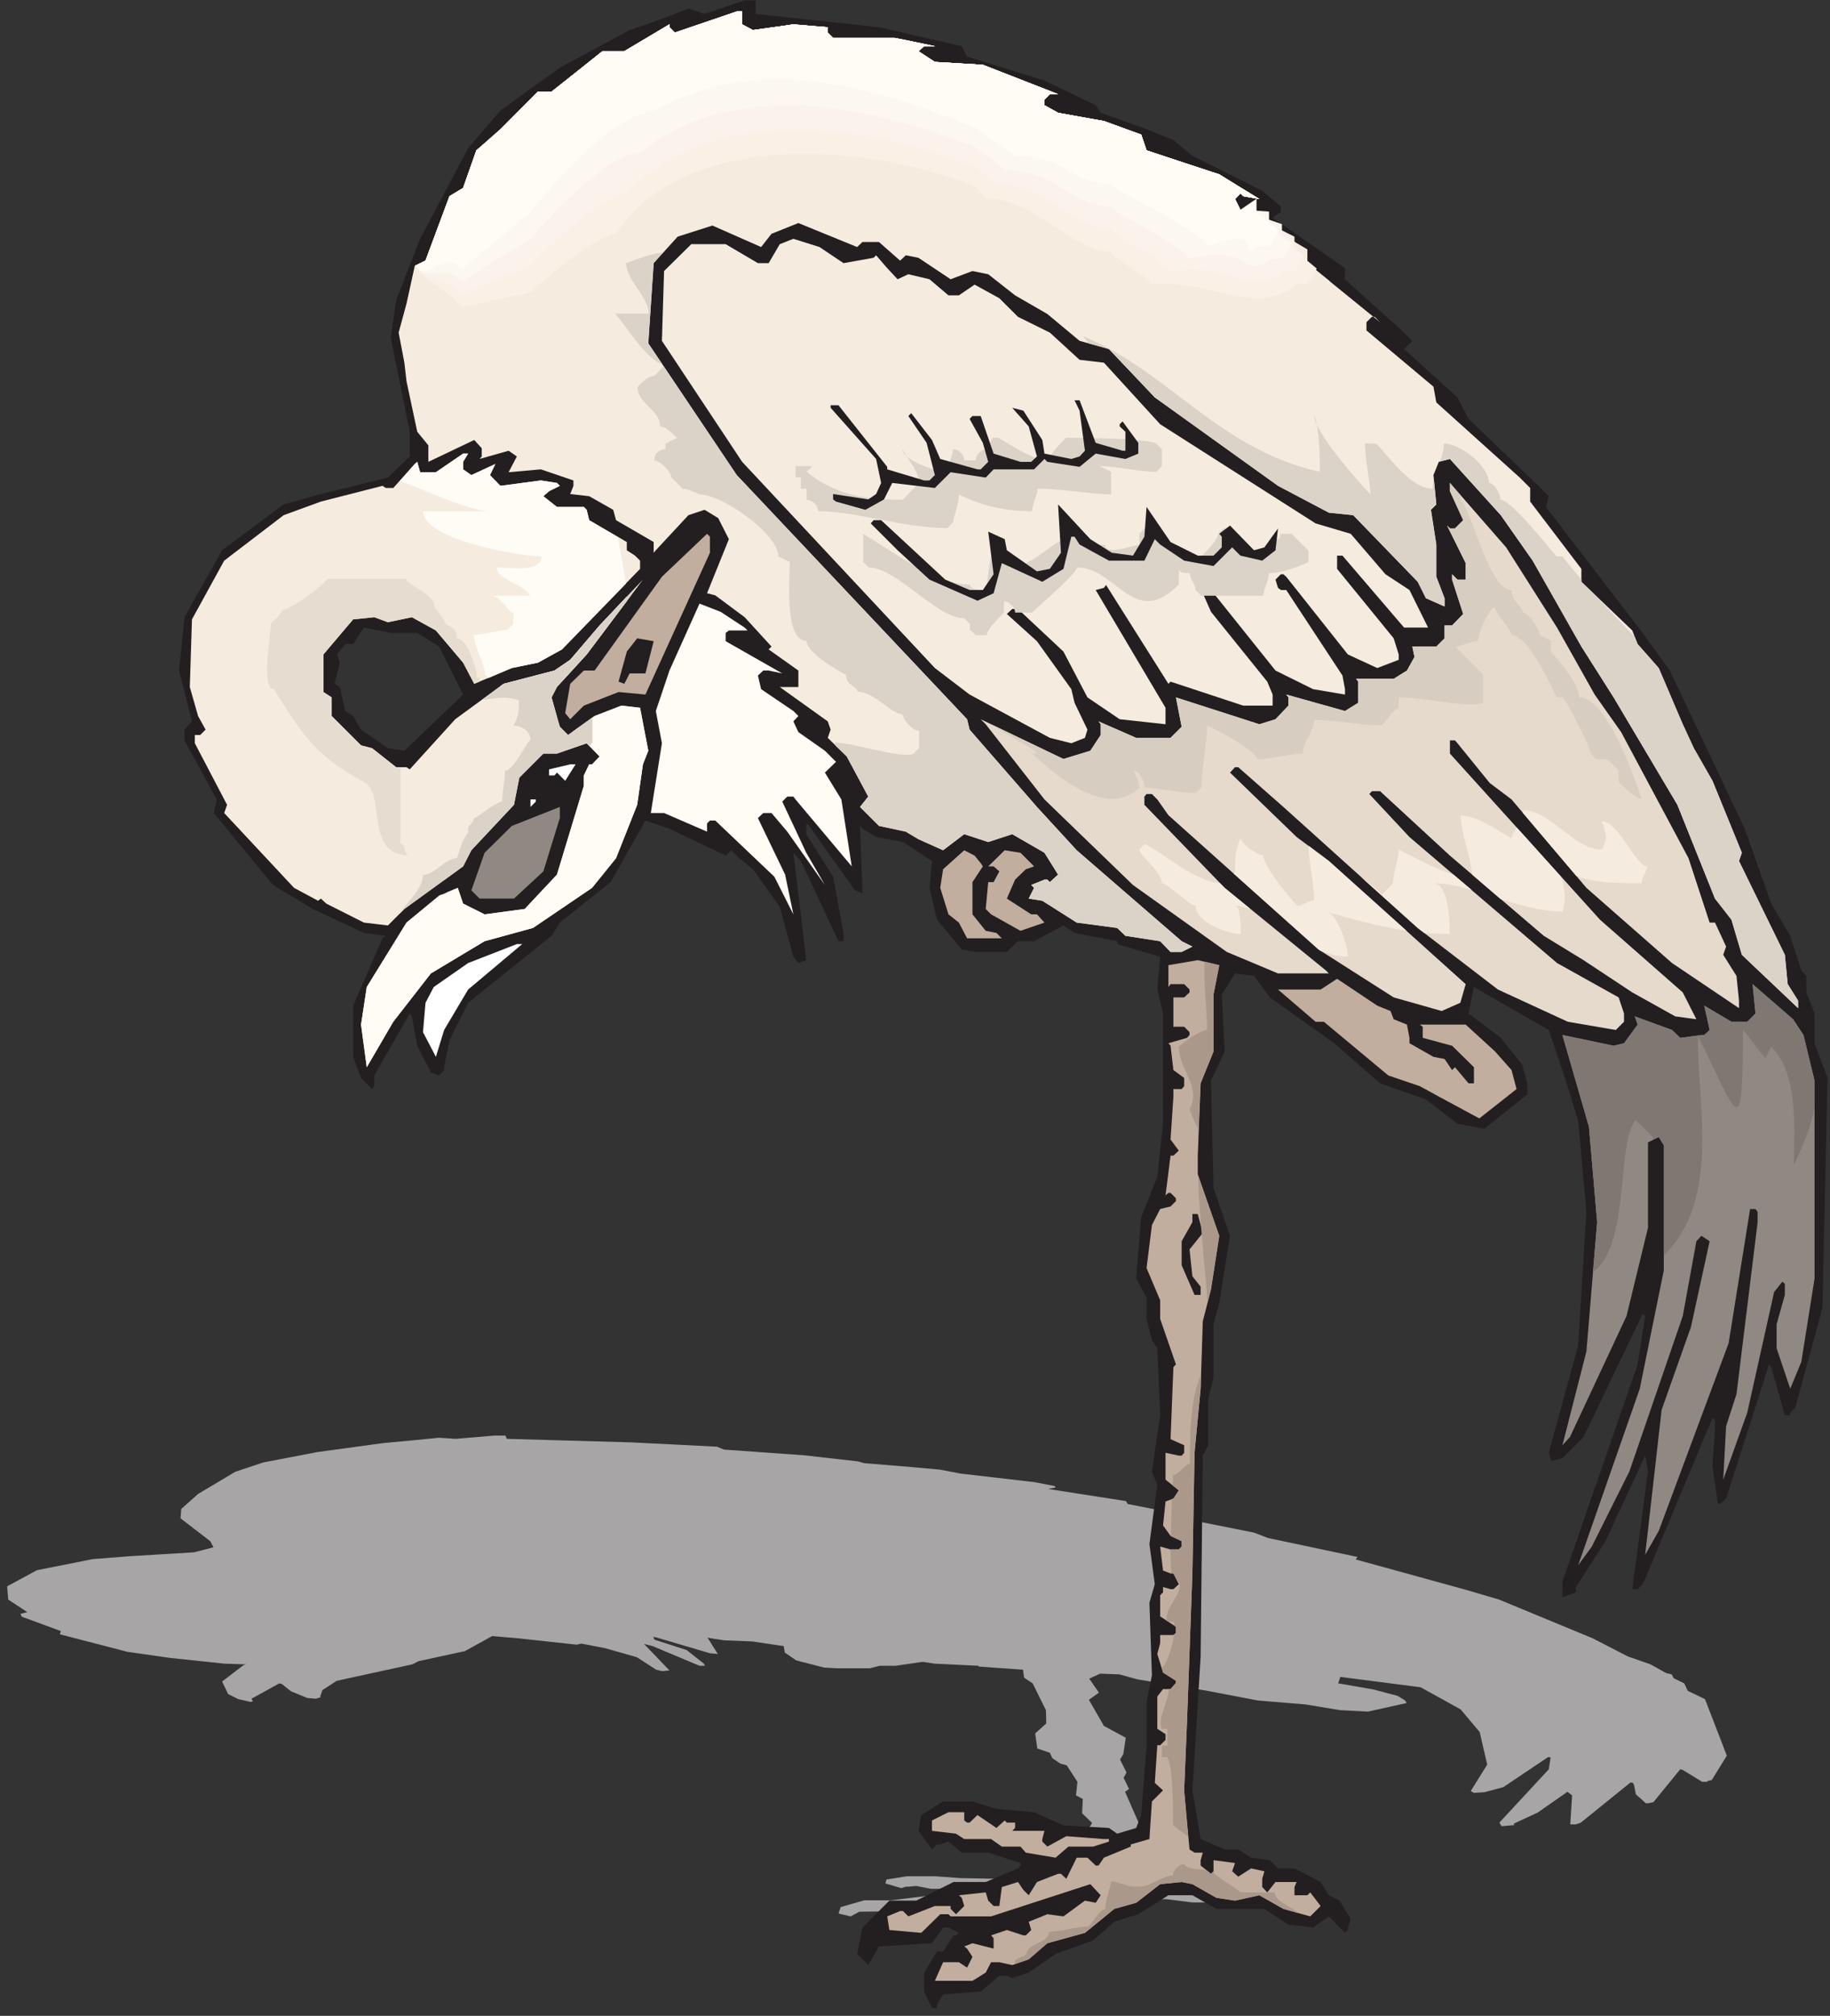 <?xml version="1.0" encoding="UTF-8" standalone="no"?>
<!-- Created with Inkscape (http://www.inkscape.org/) -->

<svg
   xmlns:dc="http://purl.org/dc/elements/1.1/"
   xmlns:cc="http://creativecommons.org/ns#"
   xmlns:rdf="http://www.w3.org/1999/02/22-rdf-syntax-ns#"
   xmlns:svg="http://www.w3.org/2000/svg"
   xmlns="http://www.w3.org/2000/svg"
   xmlns:sodipodi="http://sodipodi.sourceforge.net/DTD/sodipodi-0.dtd"
   xmlns:inkscape="http://www.inkscape.org/namespaces/inkscape"
   id="svg23337"
   version="1.1"
   inkscape:version="0.48.1 "
   width="246.25"
   height="271.25"
   xml:space="preserve"
   sodipodi:docname="Heron_09.pdf"><rect width="100%" height="100%" fill="#333333" stroke="none"/><defs
     id="defs23341" /><sodipodi:namedview
     pagecolor="#ffffff"
     bordercolor="#666666"
     borderopacity="1"
     objecttolerance="10"
     gridtolerance="10"
     guidetolerance="10"
     inkscape:pageopacity="0"
     inkscape:pageshadow="2"
     inkscape:window-width="640"
     inkscape:window-height="480"
     id="namedview23339"
     showgrid="false"
     inkscape:zoom="1.0728111"
     inkscape:cx="123.125"
     inkscape:cy="135.625"
     inkscape:window-x="433"
     inkscape:window-y="111"
     inkscape:window-maximized="0"
     inkscape:current-layer="g23345" /><g
     id="g23345"
     inkscape:groupmode="layer"
     inkscape:label="Heron_09"
     transform="matrix(1.25,0,0,-1.25,0,271.25)"><g
       id="g23347"
       transform="scale(0.24,0.24)"><path
         d="m 227.328,258.816 56.074,-1.605 38.235,-1.926 3.054,-1.285 35.989,-2.57 24.101,-2.731 2.891,-0.801 21.367,-1.765 12.531,-1.125 9.16,-1.766 33.258,-3.855 9.157,-1.766 0.32,-0.644 -3.371,-0.641 35.023,-5.461 0.645,-1.285 29.402,-5.777 4.176,-0.965 -3.375,-0.801 26.512,-5.301 6.265,-2.41 34.863,-7.383 5.301,-1.125 -0.801,-1.125 50.125,-13.808 14.141,-4.176 41.934,-17.34 15.906,-8.191 10.121,-3.532 6.91,-3.855 2.571,-0.641 0.96,-1.765 4.661,-2.25 1.605,-3.372 7.715,-3.695 9.801,-25.371 -6.75,-10.918 -2.09,-0.48 0.164,-0.321 -2.41,0 -8.676,5.297 -1.125,0.32 -12.051,-14.769 -2.41,-0.484 -0.965,0 -4.496,4.016 -0.805,4.176 -0.484,0.961 -1.121,0.16 -21.852,-17.66 -0.644,-0.484 -2.086,-0.641 -2.41,0 0.801,13.008 -2.086,1.605 -13.336,-9.312 -10.766,-4.981 0.32,-0.641 -5.781,-0.484 -0.965,1.609 22.172,23.921 0.805,5.301 -1.125,0.16 -20.086,-13.488 -8.352,-2.246 -4.82,-0.324 -1.449,0.805 7.394,11.882 -3.375,14.614 -8.515,10.113 -8.356,4.656 -9.64,5.301 -35.989,4.656 -0.965,-2.89 15.747,-2.731 10.925,-2.891 3.375,-2.085 0.641,-1.125 -17.352,-3.852 -12.371,0.641 -15.586,2.57 -21.367,1.766 -22.652,4.335 -31.332,5.137 -8.192,2.25 -8.675,0.32 -4.821,-2.246 4.336,-6.265 -4.496,-3.211 6.746,-11.723 9.801,-5.297 -1.125,-7.386 -1.445,-2.411 2.89,-5.777 -1.285,-2.41 2.41,-4.977 -1.765,-1.285 9.64,-22 3.371,-14.613 6.266,-5.297 11.41,-1.285 5.942,0 6.269,-0.801 8.512,-0.324 4.18,-0.801 7.39,0 12.531,-1.605 4.34,-1.445 5.141,-0.484 5.941,-2.086 -0.961,-0.965 0.161,-0.32 -1.125,-0.32 -8.036,1.926 -6.425,-1.285 -11.246,0.324 -11.567,1.766 -21.691,0 -11.407,1.445 -10.765,0 -12.531,-2.09 -10.282,-0.801 -8.515,-2.09 -16.067,-1.445 -11.086,-2.086 -7.23,-0.48 -2.41,0.16 -3.375,0 -7.711,-1.766 -16.551,-0.324 -2.086,-1.121 0.16,-0.32 -2.41,0 -4.176,1.766 -0.965,2.086 4.497,2.41 2.734,0 3.855,1.766 0.965,0 1.285,0.16 -5.144,0.641 -2.246,0 -4.02,-1.766 -23.777,-0.32 -3.856,-2.086 -5.464,1.281 0.964,2.891 10.606,3.051 12.051,0 15.742,1.93 14.461,0 13.816,1.605 0.805,0.32 -0.16,0.16 -14.942,1.125 -11.89,0 -6.586,1.285 -3.375,-0.324 -1.285,0 -2.09,-0.641 -7.067,2.086 0.481,1.77 8.996,1.445 13.016,0 11.085,-0.805 17.032,-0.32 13.976,-1.445 20.567,-0.32 4.015,-0.644 8.032,0.644 1.769,1.445 -1.445,7.707 -2.25,4.656 0.965,2.891 -4.821,8.027 1.285,2.086 -4.5,4.336 0.321,6.426 -3.051,1.605 0.641,6.101 -4.817,7.387 -2.894,0.801 -3.535,2.41 -1.125,2.406 -5.622,1.93 -0.964,6.742 4.98,4.496 -0.16,5.942 -5.945,12.043 -3.856,2.57 -0.48,3.531 -19.926,1.445 0,0.321 -19.758,0.965 -5.305,0.8 -12.211,-1.765 -7.066,0 -4.5,-1.125 -14.461,0 -5.945,0.324 -12.531,3.211 -5.141,3.531 -0.481,2.891 -14.14,2.09 -12.371,0.48 -6.426,0.965 -1.285,0.32 4.66,-7.386 -3.535,0.32 -23.942,7.066 -1.445,0.321 0.484,-1.286 14.457,-4.656 7.715,-6.101 0.481,-0.965 -2.41,0 -21.047,8.832 -3.856,0.965 11.407,-11.883 -3.211,-0.321 -2.735,0.641 -8.676,5.621 -14.136,4.016 -6.59,1.281 -4.176,0.805 -2.09,-0.481 -26.668,2.891 -11.246,0.961 -12.211,-6.742 -20.726,-4.496 -2.895,-1.446 -33.898,-7.386 -6.426,-4.176 -0.965,-2.891 0.16,-0.32 -2.09,-0.645 -3.855,0.325 -7.391,3.05 -4.015,3.211 -1.125,0.321 -12.532,-6.907 0.645,-1.121 -0.965,-0.324 -5.625,1.285 -4.5,2.25 -2.73,5.621 9.64,7.383 1.125,0.324 -9.8,0.321 -24.258,2.57 -19.121,2.726 -30.367,7.872 0.484,1.445 -17.512,6.422 -0.645,1.285 3.051,0.801 -8.512,5.621 -0.484,5.941 13.336,7.227 25.062,4.976 16.391,1.285 29.078,1.766 8.676,2.25 -1.445,2.727 -13.336,10.277 0.324,4.176 7.551,6.746 16.707,9.953 12.531,4.176 24.262,4.656 29.402,4.016 13.817,1.285 11.246,1.121 7.711,-0.481 17.191,1.446 4.981,0 0.644,-1.446 0,0"
         style="fill:#a7a5a6;fill-opacity:1;fill-rule:nonzero;stroke:none"
         id="path23349" /><path
         d="m 338.992,897.898 55.266,-5.941 37.113,-8.512 2.41,-4.656 34.703,-10.758 22.977,-11.078 2.25,-3.375 20.566,-7.383 12.047,-4.82 8.516,-7.062 31.332,-15.739 8.355,-7.062 0,-2.41 -3.699,-2.571 32.457,-22.64 0,-4.977 26.508,-23.926 3.695,-3.695 -3.695,-3.691 23.941,-21.676 4.981,-9.637 31.328,-30.027 4.66,-4.657 -1.285,-4.816 43.379,-56.523 12.211,-16.86 33.578,-70.972 11.891,-33.559 8.515,-14.453 4.981,-15.574 2.25,-2.41 0,-7.387 3.691,-9.473 0,-13.328 5.785,-15.574 -2.246,-103.09 -12.211,-44.801 -2.25,-2.246 0,-1.125 -2.41,0 -6.105,21.516 -0.965,1.285 L 774.23,232 l -2.57,-2.246 -1.125,0 -2.41,16.859 1.125,16.7 0,3.691 -1.125,1.125 -30.203,-72.098 -1.125,-2.406 -2.25,-2.25 -2.41,0 7.07,52.828 -1.285,7.067 -17.836,-38.379 -13.172,-20.551 0,-2.41 -6.105,-2.246 0,7.062 33.738,97.469 3.375,21.68 -1.125,0.96 -26.508,-55.234 -9.48,-9.476 -4.981,-1.286 -1.125,3.696 13.176,48.172 3.695,59.894 -3.695,40.945 -5.945,19.11 -7.231,21.515 -33.578,19.27 -2.41,-11.883 14.457,-10.918 9.48,-11.883 2.411,-8.511 0,-4.977 -19.278,-15.418 -12.051,2.25 -14.14,10.918 -20.567,7.227 -20.562,17.984 -28.922,20.555 -7.066,9.633 -8.516,1.125 -5.945,-9.473 1.285,-25.531 -6.106,-13.168 1.125,-48.012 7.391,-21.52 -4.82,-30.023 -2.571,-9.637 0,-23.926 -2.41,-9.793 0,-20.554 -2.41,-4.656 -0.965,-90.243 -3.695,-59.894 3.695,-21.836 10.766,-4.656 6.105,0 5.785,-3.695 8.352,-1.125 3.695,-3.691 7.391,0 11.73,-6.102 3.696,-5.941 4.82,-2.41 4.98,-8.348 -1.285,-3.695 0,-1.121 -1.285,-1.285 -7.23,7.387 -7.071,-4.981 -11.086,1.285 -10.765,7.066 -21.528,0 -10.765,6.101 -10.762,0 -13.496,-8.512 -10.766,-3.371 -9.48,-8.351 -16.871,-6.102 -12.047,-8.348 -7.391,-2.41 -2.41,0.965 -3.375,0 -8.355,-7.066 -16.867,-1.285 -2.735,-4.656 0,-1.445 -2.25,0 -3.531,7.387 0,8.512 5.781,9.473 2.735,0 4.656,7.227 1.125,0 1.285,1.125 -4.656,2.406 -2.41,0 -4.985,-7.062 -23.777,-1.445 -4.82,-8.352 -4.981,4.977 2.41,11.883 12.051,12.043 12.051,0 16.707,8.351 14.461,0 14.461,6.102 1.125,1.285 0,1.121 -14.461,4.66 -11.891,0 -5.941,4.977 -3.696,-1.285 -1.449,0 -2.25,-2.246 -6.101,8.348 1.285,7.066 9.801,6.102 13.171,0 10.766,-3.371 16.871,-1.445 13.172,-5.941 20.406,-1.125 3.696,-2.57 8.515,2.57 2.25,5.781 2.41,31.312 0,19.426 2.411,11.883 -1.125,32.597 2.41,8.352 -2.41,17.984 3.535,26.493 -2.41,6.101 3.695,25.211 -1.285,30.027 -2.41,3.692 -2.411,9.476 0,9.633 -4.66,8.512 2.25,27.457 7.231,18.144 2.57,23.766 0,49.457 -2.57,10.758 1.285,14.613 -19.281,5.781 0,1.282 -19.122,3.695 -4.98,3.371 -13.172,-7.066 -7.23,0 -4.981,-4.817 -14.461,0 -5.785,1.125 -11.086,13.328 -3.371,14.29 1.121,12.042 -13.012,8.512 -12.05,2.246 -6.106,3.696 -1.125,1.285 1.125,-30.188 -3.371,1.285 -20.566,28.903 -1.285,1.125 0,-4.821 12.046,-19.105 4.661,-25.211 0,-3.695 -2.25,0 -16.868,35.968 -3.375,3.696 5.786,-48.172 -3.536,-1.285 -2.25,2.73 -6.105,22.481 -12.051,16.859 -6.105,4.977 -3.696,3.535 -2.406,-2.41 -25.226,12.043 -10.766,3.691 -15.582,-27.617 -22.817,-18.145 -3.695,-5.941 -37.433,-30.027 -8.356,-16.86 -2.41,-12.043 0,-1.285 -2.25,-2.41 -3.695,1.285 -6.106,12.043 -2.41,13.168 -0.961,1.285 -15.906,-27.781 0,-4.817 -0.965,-1.285 -4.98,4.981 -3.536,9.472 0,22.961 13.176,30.188 1.445,1.125 -9.8,1.285 -22.977,10.758 -17.832,10.758 -26.512,32.277 1.285,6.102 -14.457,26.492 0,4.82 3.371,3.691 -5.781,22.801 2.41,23.926 16.867,30.027 27.636,20.555 16.707,4.656 30.047,7.387 9.801,9.473 0,11.078 -8.516,42.07 2.411,16.86 10.761,27.621 21.532,40.625 14.461,16.859 26.667,19.27 31.333,16.859 14.457,4.98 11.89,4.657 7.231,-2.411 17.992,6.102 4.984,0 0,-6.102 z M 187.16,620.266 l -11.887,0 -12.05,2.41 -4.821,-7.387 -3.535,0 -3.695,-4.656 1.285,-3.695 -2.41,-9.473 2.41,-1.445 2.41,-10.758 3.535,-2.246 3.536,-6.102 12.05,-8.351 7.391,-1.125 26.348,25.21 -10.766,21.516 -9.801,6.102"
         style="fill:#231f20;fill-opacity:1;fill-rule:nonzero;stroke:none"
         id="path23351" /><path
         d="m 332.883,893.242 4.82,-2.57 18.156,2.57 15.426,-1.285 0,-2.41 2.406,-2.406 27.637,0 17.996,-3.696 -4.82,0 -2.57,-2.246 7.39,-4.816 21.528,-1.285 33.738,-13.168 -3.695,0 -2.411,-2.407 0,-2.57 6.106,-3.375 20.566,-3.691 16.711,-6.102 2.41,-7.066 32.614,-10.758 17.996,-11.078 -7.231,1.285 -1.285,1.285 -2.41,-2.57 2.41,-4.817 30.043,-17.824 0,-6.101 32.613,-26.496 -2.406,2.41 -1.285,0 -2.41,-2.41 0,-3.692 30.043,-25.211 1.285,-7.066 37.434,-33.719 4.66,-4.656 0,-6.102 22.976,-30.191 0,-5.778 22.813,-21.839 2.41,-6.102 9.48,-10.758 10.766,-25.211 4.98,-10.757 8.352,-14.614 13.176,-32.273 -1.285,-3.696 13.496,-27.617 7.07,-14.453 1.285,-13.164 4.66,-7.387 0,-3.375 -25.226,23.926 -4.66,15.738 -7.391,9.473 -16.867,42.07 -28.598,48.172 -14.461,22.801 -21.851,38.539 -14.301,20.391 -22.813,25.211 -4.98,-1.285 -2.41,-5.942 1.285,-13.164 -2.41,-2.41 2.41,-15.574 0,-14.453 3.695,-9.633 0,-3.696 -8.355,3.696 -3.696,7.386 -28.918,29.864 -10.925,1.125 -22.817,12.043 -55.265,39.664 -20.567,21.676 -13.176,3.691 -14.46,12.047 -14.457,8.348 -12.051,9.472 -7.071,1.445 -9.8,-3.691 -14.457,9.633 -5.625,1.125 -2.571,-2.41 -9.48,8.351 -7.391,0 -2.41,-2.25 -26.348,10.762 -12.05,-4.82 -4.661,-5.942 -21.847,9.637 -15.586,-4.977 -10.766,-11.882 -2.41,-35.969 39.684,-59.094 103.308,-109.508 1.125,-4.656 30.207,-34.684 17.832,-19.429 47.075,-40.789 4.82,-2.407 -4.82,-2.41 -4.981,0 -4.656,4.817 -15.586,2.41 -3.695,3.531 -18.157,2.41 -15.422,9.797 -6.105,0.961 2.41,4.817 -1.285,1.285 5.941,2.41 1.286,0 1.125,-1.125 3.695,3.371 -6.106,9.797 -14.457,8.347 -10.765,-3.531 -10.766,3.531 -9.476,-7.222 -11.086,4.976 -5.625,3.371 -12.051,2.571 -8.516,8.511 3.696,4.653 -9.637,17.984 -8.516,8.352 1.285,3.695 -1.285,3.691 -21.531,15.415 8.355,0 0,7.386 -13.336,9.473 1.286,1.285 -12.051,13.168 -13.172,9.797 -3.695,0.961 9.8,24.246 -4.82,9.477 -6.105,3.691 -7.231,-2.41 -14.621,-15.735 -0.965,-1.125 0,4.817 -16.867,9.797 -1.285,4.656 -10.766,6.101 -8.515,0.965 1.445,3.692 0,2.41 -14.621,4.976 -14.457,-1.285 3.695,7.067 -3.695,2.57 -13.016,-3.695 0.965,1.125 0,3.691 -3.375,3.695 -20.566,-9.796 0,7.386 -4.981,6.102 -4.82,22.64 -0.961,8.352 -2.57,13.488 3.531,13.008 3.695,16.859 4.82,2.407 10.766,28.906 6.106,3.691 5.945,16.86 10.766,9.476 16.867,16.86 6.105,0 22.817,18.144 9.8,0 20.243,12.043 0,-1.285 2.41,-2.41 27.793,9.476 2.41,0 0,-5.781"
         style="fill:#f5ebde;fill-opacity:1;fill-rule:nonzero;stroke:none"
         id="path23353" /><path
         d="m 378.352,786.141 13.496,2.406 1.125,1.125 4.98,-5.781 4.66,-4.977 4.821,2.246 9.48,-2.246 8.516,-7.226 4.656,0 7.07,4.816 11.086,-6.102 8.356,-8.347 14.297,-7.067 13.335,-12.203 10.926,-1.285 25.227,-27.617 69.726,-44.481 15.746,-4.656 15.583,-18.144 10.765,-7.067 8.356,-16.859 -10.766,0 -27.633,32.273 -2.41,0 0,-5.941 25.387,-31.149 2.246,-7.226 0,-2.41 -9.637,-3.692 -13.176,6.102 -27.636,34.844 -1.286,1.125 -1.121,0 -2.41,-2.411 1.121,-3.691 1.289,-0.965 2.407,0 25.226,-38.375 1.125,-6.101 0,-2.411 -14.301,2.411 -16.867,8.347 -28.922,36.129 0,3.695 -3.695,2.247 -2.25,-2.247 5.945,-13.488 25.223,-31.312 2.41,-5.782 0,-4.976 -13.172,0 -32.617,10.758 -0.961,-0.965 -27.957,44.32 -0.965,-1.285 -3.695,-0.965 31.328,-52.828 0,-7.387 -20.562,2.25 -14.461,9.793 -10.766,20.555 -20.402,19.109 -2.571,0 -2.41,-2.25 13.496,-12.203 15.422,-21.515 1.445,-6.106 5.786,-12.039 -1.125,-3.695 -6.106,-2.41 -9.64,2.41 -35.989,19.429 -15.582,11.883 -86.441,92.489 -35.988,54.273 0.964,31.312 12.211,12.043 15.426,0 14.457,-8.507 4.82,0 4.981,8.507 6.105,2.411 11.731,-3.696 10.762,-7.222 0,0"
         style="fill:#f5ebde;fill-opacity:1;fill-rule:nonzero;stroke:none"
         id="path23355" /><path
         d="m 387.191,664.746 c 12.532,-7.547 32.774,-22.801 47.875,-22.801 0,-2.41 5.145,-2.41 7.551,-2.41 0,7.547 2.574,15.094 2.574,22.641 2.571,-2.406 7.551,-10.113 7.551,-12.524 10.121,0 20.242,12.524 25.383,12.524 l 0,5.14 c 2.57,0 7.551,-5.14 10.125,-7.546 l 7.551,0 c 0,-5.141 12.691,0 15.262,0 l 0,4.976 2.41,2.57 c 2.57,0 17.836,-12.687 17.836,-12.687 l 7.55,0 c 2.571,2.57 7.551,7.547 7.551,10.117 l 2.57,2.57 c 2.571,0 10.122,-10.117 15.102,-10.117 l 2.57,0 5.141,2.571 c 0,4.976 2.41,0 2.41,4.976 l 5.141,0 7.554,-7.547 0,-5.136 c -4.984,-2.411 -12.695,-4.981 -17.675,-4.981 0,-2.57 -2.571,-7.547 -2.571,-10.113 l -27.793,0 -2.574,2.566 c 0,2.41 -2.57,4.977 -2.57,7.547 -2.406,0 -4.981,0 -4.981,2.57 l 0,-7.707 c -20.242,-20.234 -27.793,7.707 -45.629,7.707 0,-2.57 -17.671,-17.824 -20.242,-20.234 l -7.55,0 c 0,2.41 -2.571,4.98 -4.981,4.98 l 0,-4.98 c -2.57,-2.566 -7.715,-7.707 -7.715,-10.113 l -4.98,0 -2.571,2.406 0,2.57 -2.57,2.571 c -12.531,0 -30.203,22.8 -42.898,22.8 l -2.407,2.411 c 0,2.566 0,15.253 0,12.683"
         style="fill:#dbd2c8;fill-opacity:1;fill-rule:nonzero;stroke:none"
         id="path23357" /><path
         d="M 361.805,692.527 C 374.496,682.41 387.191,680 404.863,680 l 7.391,7.547 c 0,4.98 -4.82,10.117 -7.391,15.094 0,-4.977 15.102,-10.114 20.082,-10.114 0,2.567 2.571,7.707 2.571,10.114 2.57,0 4.98,-2.407 4.98,-4.977 l 5.141,0 c 0,2.57 2.574,4.977 4.98,4.977 l 2.574,5.14 2.571,0 c 4.98,-2.57 15.101,-10.117 22.812,-10.117 0,2.57 4.981,7.547 7.551,10.117 4.98,0 35.348,0 40.488,-2.57 l 2.571,-2.57 0,-7.547 -2.571,-2.567 c -7.55,0 -17.672,2.567 -25.383,2.567 l 5.141,-2.567 0,-10.117 c -7.551,0 -22.816,2.567 -32.937,2.567 0,-2.567 -2.571,-7.547 -2.571,-10.114 -12.531,0 -22.652,2.567 -32.777,7.547 0,-4.98 -2.57,-10.117 -2.57,-12.527 l -2.571,-2.567 c -20.082,0 -40.328,7.547 -58,7.547 0,2.567 -2.57,5.137 -5.14,5.137 l 0,4.977 -2.571,0 0,5.14 -2.41,0 0,4.977 7.551,0 -2.57,-2.567"
         style="fill:#dbd2c8;fill-opacity:1;fill-rule:nonzero;stroke:none"
         id="path23359" /><path
         d="m 491.461,705.531 12.051,-3.531 1.285,0 0,8.508 -2.57,2.41 0,0.965 1.285,1.281 7.07,-9.633 0,-4.816 -5.785,-2.41 -13.336,2.41 -7.231,-5.942 -14.46,2.247 -1.286,1.285 -4.656,-4.657 -18.156,0 -3.535,-3.691 -15.746,2.406 -7.067,-7.062 -19.121,2.246 -3.695,-7.387 -8.356,-4.656 -13.172,3.695 -1.289,0.961 0,2.41 15.747,-2.41 3.535,2.41 2.25,4.977 -2.25,10.758 -20.403,22.961 0,1.125 3.532,0 21.851,-27.618 0,-1.125 16.551,-4.976 2.41,0 2.41,2.406 -3.695,14.453 -8.195,12.043 1.285,1.285 9.316,-12.043 3.699,-8.511 16.707,-4.657 1.446,0 3.375,3.372 -2.41,8.511 -5.946,10.758 1.285,1.285 3.696,0 5.785,-16.859 12.051,-3.695 4.82,0 2.57,2.41 -3.695,13.488 -7.391,8.348 4.981,-1.282 8.515,-13.168 0.961,-6.101 12.051,-2.41 3.695,1.125 2.411,2.57 -2.411,17.984 -2.25,4.657 2.25,0 7.231,-19.11 0,0"
         style="fill:#231f20;fill-opacity:1;fill-rule:nonzero;stroke:none"
         id="path23361" /><path
         d="m 207.727,697.02 0,-3.372 3.695,-2.57 10.766,4.981 -2.411,-4.981 4.661,-4.816 18.152,2.41 7.23,-1.125 1.285,-1.285 -4.82,-2.407 -2.57,-2.25 6.105,-4.816 12.051,0 1.285,-1.285 1.125,-4.656 16.871,-9.797 0,-3.692 3.696,-2.41 2.246,-2.246 0,-3.695 -35.024,-36.129 -10.765,-5.941 -11.727,-2.407 -16.871,-7.066 -4.98,9.473 -12.211,14.453 -10.766,5.941 -10.762,-2.246 -6.105,2.246 -9.481,-0.965 -13.336,-15.734 0,-16.86 3.696,-2.41 0,-8.347 13.176,-13.168 4.98,-1.285 10.766,-8.512 4.656,0 1.449,-0.961 20.402,22.48 21.692,15.895 22.812,5.941 7.071,4.817 13.175,15.418 19.438,20.55 -25.223,-33.558 -13.336,-14.613 -2.41,-4.657 3.695,-13.168 3.696,-3.691 11.89,8.512 12.051,4.656 8.352,-0.965 3.695,-19.269 -2.41,-6.102 -2.57,-18.145 -9.477,-23.925 -10.766,-13.328 -26.511,-17.985 -21.688,-5.941 -24.101,-14.449 -16.868,-21.68 -11.89,-20.391 -2.57,19.11 2.57,16.859 17.832,28.902 14.621,12.043 8.355,3.532 2.411,-7.063 9.64,-4.82 17.992,2.41 14.461,15.414 12.051,39.824 0,4.656 2.41,4.977 1.285,0 3.375,3.531 -5.785,5.942 -13.336,-4.657 -6.105,0 -10.762,-10.757 -2.41,-12.204 -19.121,-20.39 -3.695,-7.227 -26.348,-19.109 -7.391,-7.387 -10.765,1.285 -16.871,8.512 -2.411,2.246 -1.285,-0.961 -10.761,5.778 -31.332,33.562 1.285,3.691 -14.461,27.618 0,3.695 2.41,0 2.41,2.41 -3.371,6.102 -3.695,13.004 0.961,30.347 14.461,26.336 26.671,20.391 16.707,6.105 27.637,7.063 1.445,-0.961 3.375,0 9.637,10.758 1.125,0.961 1.285,-4.657 7.071,0 12.211,8.352 2.25,0 -2.25,-3.695 0,0"
         style="fill:#f5ebde;fill-opacity:1;fill-rule:nonzero;stroke:none"
         id="path23363" /><path
         d="m 698.398,622.676 16.872,-30.028 11.886,-16.859 30.207,-56.523 9.477,-28.903 2.41,0 4.98,-10.758 -1.285,-3.695 5.946,-9.472 1.125,-11.079 0,-3.375 -30.043,20.235 -38.399,33.719 -33.582,39.664 -9.801,7.386 -14.457,17.821 -1.125,1.285 -2.25,0 0,-5.942 34.704,-38.375 32.613,-36.129 37.117,-32.597 6.105,-12.043 -9.48,1.285 -19.281,10.758 -21.848,14.453 -17.836,10.918 -42.094,35.969 -31.332,28.902 -3.691,0 -1.125,-1.285 17.992,-19.27 66.195,-56.519 27.633,-15.414 2.41,-7.227 0,-3.695 -3.695,-3.692 -21.527,3.692 -31.332,14.453 -35.989,27.617 -60.25,54.277 -20.242,17.821 -1.445,0 -2.25,-2.406 29.883,-28.907 14.461,-10.758 61.375,-55.234 -2.41,-8.351 -8.356,-3.692 -21.527,6.102 -33.742,21.515 -67.317,60.215 -4.98,7.067 -2.41,2.406 -2.411,0 -0.964,-1.125 0,-3.692 35.988,-37.253 45.469,-37.09 1.285,-1.285 -22.817,0 -22.972,9.632 -42.094,30.028 -39.688,38.379 -26.347,33.718 -2.25,2.25 37.113,-17.824 12.051,3.692 4.66,7.066 0,4.816 -0.965,1.285 16.871,-7.386 15.422,0 4.981,4.976 -2.571,13.168 37.438,-12.043 7.23,2.25 5.781,6.102 0,3.691 -0.964,1.285 26.351,-7.386 5.945,3.691 0,9.477 -0.964,1.285 16.871,0 5.941,3.691 3.375,6.102 -0.965,4.656 10.766,0 3.695,3.695 0,5.782 3.375,0 4.981,5.136 -4.981,15.414 0,2.411 2.41,-2.411 3.696,0 0,7.387 -8.356,16.86 1.285,-1.282 2.25,0 3.696,3.692 -5.946,13.007 0,3.692 25.223,-28.902 22.816,-35.969 0,0"
         style="fill:#e6dacd;fill-opacity:1;fill-rule:nonzero;stroke:none"
         id="path23365" /><path
         d="m 498.691,656.234 9.481,-1.285 5.141,8.512 0.964,13.328 10.762,-15.738 12.211,-6.102 7.07,0 3.696,3.696 0,4.816 -1.125,1.285 4.82,3.692 10.766,-11.079 4.656,1.286 6.105,8.511 -1.121,-9.797 -5.945,-4.656 -9.801,2.246 -3.695,3.696 -8.356,-8.352 -13.175,2.41 -10.762,7.227 -2.41,2.406 -4.66,-9.633 -15.907,0 -13.176,7.227 -2.25,3.531 -1.445,0 -3.535,-14.453 -9.477,-5.778 -18.156,8.348 -3.695,-13.488 -7.231,-3.371 -21.527,9.472 -14.301,13.168 -12.05,12.043 1.285,1.446 3.375,0 28.757,-26.657 10.926,-4.656 5.946,0 4.82,7.067 -2.41,19.109 7.39,-3.375 0.965,-4.977 13.496,-9.472 5.782,1.121 4.984,7.226 -1.289,21.68 14.461,-15.578 9.64,-6.102 0,0"
         style="fill:#231f20;fill-opacity:1;fill-rule:nonzero;stroke:none"
         id="path23367" /><path
         d="m 318.426,656.234 -28.922,-63.586 -12.051,1.125 -15.582,-6.101 -6.105,-6.102 -2.25,2.727 2.25,13.168 6.105,5.941 4.82,0 30.204,42.071 20.246,19.269 1.285,-1.285 0,-7.227"
         style="fill:#c2ae9e;fill-opacity:1;fill-rule:nonzero;stroke:none"
         id="path23369" /><path
         d="m 334.008,622.676 1.285,-1.285 -8.352,0 -1.445,-1.125 0,-3.692 25.383,-14.453 -6.106,1.285 -2.41,0 -2.41,-2.246 1.445,-6.101 14.461,-9.797 2.25,-2.246 -2.25,-2.411 2.25,-4.816 11.891,-8.351 4.98,-4.977 -4.98,-4.816 7.391,-12.043 4.656,-30.028 -25.223,30.028 -0.965,1.281 -2.73,0 -2.25,-2.246 10.766,-22.961 8.355,-14.453 -16.871,23.925 -7.07,8.352 -3.696,0 -2.41,-2.25 12.211,-25.371 3.695,-17.824 -8.515,16.863 -26.508,25.207 -2.41,0 -1.285,-1.281 0,-3.696 -19.282,8.352 -5.945,0 4.981,31.309 -2.731,14.453 6.106,18.144 13.496,30.028 9.48,-3.692 10.762,-7.066 0,0"
         style="fill:#fffcf6;fill-opacity:1;fill-rule:nonzero;stroke:none"
         id="path23371" /><path
         d="m 289.504,602.121 -7.066,0 -2.411,-4.656 -2.574,0.965 3.699,13.488 4.657,5.941 7.39,-1.285 -3.695,-14.453 0,0"
         style="fill:#231f20;fill-opacity:1;fill-rule:nonzero;stroke:none"
         id="path23373" /><path
         d="m 253.516,553.949 -3.696,3.696 -1.125,-1.286 -2.41,0 0,2.731 9.481,2.246 2.41,0 -4.66,-7.387 0,0"
         style="fill:#ffffff;fill-opacity:1;fill-rule:nonzero;stroke:none"
         id="path23375" /><path
         d="m 240.34,544.637 -2.406,-2.407 0,3.372 2.406,0 0,-0.965"
         style="fill:#ffffff;fill-opacity:1;fill-rule:nonzero;stroke:none"
         id="path23377" /><path
         d="m 243.715,513.324 -13.172,-12.203 -15.426,0 -3.695,3.695 5.945,16.86 12.211,12.043 21.527,8.511 0,-4.98 -7.39,-23.926 0,0"
         style="fill:#908983;fill-opacity:1;fill-rule:nonzero;stroke:none"
         id="path23379" /><path
         d="m 439.887,517.02 0.965,-1.446 -4.661,-7.066 0,-14.453 5.946,-7.383 4.82,-0.965 2.41,-2.41 -15.586,0 -3.695,7.066 -4.656,3.692 -3.696,11.883 1.286,8.351 9.476,8.512 4.66,-2.41 2.731,-3.371 0,0"
         style="fill:#c2ae9e;fill-opacity:1;fill-rule:nonzero;stroke:none"
         id="path23381" /><path
         d="m 463.828,515.574 -3.695,-1.285 -4.82,-4.656 -3.696,-8.512 10.926,-7.066 2.57,0 3.371,-3.692 -10.761,-3.691 -13.176,7.383 -2.41,2.41 1.125,12.043 2.41,0 2.57,4.816 -2.57,2.25 -2.41,0 7.39,7.227 7.071,-1.125 6.105,-6.102 0,0"
         style="fill:#c2ae9e;fill-opacity:1;fill-rule:nonzero;stroke:none"
         id="path23383" /><path
         d="m 209.977,460.336 -10.766,-18.145 -3.695,-12.043 -5.786,11.079 1.125,13.168 3.696,7.066 15.426,10.758 21.851,8.511 2.406,0 -24.257,-20.394 0,0"
         style="fill:#ffffff;fill-opacity:1;fill-rule:nonzero;stroke:none"
         id="path23385" /><path
         d="m 544.32,458.09 0,-25.531 -5.785,-14.293 -1.285,-32.434 0,-8.352 9.641,-27.621 -3.696,-23.921 -3.695,-14.454 -0.965,-30.187 -2.73,-28.742 -0.965,-54.114 -2.41,-66.316 -1.285,-30.992 2.41,-26.492 2.25,-1.445 3.695,0 -0.965,-3.375 0,-2.406 4.66,-3.695 1.125,1.125 0,4.976 9.641,-1.285 -1.285,-3.691 2.73,-2.41 5.785,3.695 5.942,-1.285 -0.961,-3.371 0,-3.695 2.246,-2.406 3.699,4.656 9.477,0 -0.965,-2.25 0,-3.691 5.785,0 1.285,1.285 4.66,-6.102 -4.66,-4.656 -12.051,3.371 -10.761,6.101 -10.926,-2.41 -8.356,1.285 -10.765,6.102 -4.82,0.965 -9.637,-0.965 -10.766,-8.348 -9.801,-2.73 -13.175,-10.758 -16.871,-4.656 -8.352,-7.226 -7.391,-2.57 -5.785,1.285 -3.695,0 -2.41,-4.656 -5.946,-3.695 -16.867,0 3.696,8.352 7.066,0 3.695,-2.41 2.41,4.816 -2.41,3.695 -1.285,0.965 3.695,1.445 9.481,-2.41 0,4.656 -1.125,1.285 7.07,2.41 7.391,-2.41 1.125,0 2.41,2.41 -1.125,3.691 8.352,3.371 7.23,-0.961 9.641,7.062 4.82,-0.961 2.25,3.371 -4.66,4.977 -44.504,-14.449 -18.156,0 -0.961,0.961 -3.696,0 -8.515,-8.348 -14.301,1.285 -0.965,6.102 5.785,2.406 1.285,0 2.411,-2.406 11.89,4.656 7.067,0 0,-1.285 2.41,-2.41 3.695,3.695 -1.125,3.691 -1.285,1.125 12.051,1.285 1.125,-3.695 2.41,-2.406 2.57,0 1.125,8.508 7.231,2.25 2.41,-3.531 2.41,-2.41 3.695,5.941 9.477,3.692 1.289,0 2.406,-2.246 4.66,9.473 4.821,0 3.695,-3.531 1.285,0 2.41,3.531 12.051,4.977 0,0.965 8.356,2.41 1.125,16.859 4.98,4.977 -3.695,3.371 1.125,16.863 1.285,0 2.406,2.406 0,2.571 -3.691,2.41 0,14.449 2.57,3.371 3.371,0 2.41,2.731 0,0.965 -5.781,3.691 -2.57,8.352 1.285,4.816 0,3.695 5.941,0 1.125,0.961 0,2.731 -7.066,4.656 0,9.473 1.285,1.285 0,2.41 3.371,-0.965 1.285,0 2.41,2.25 -2.41,4.816 -1.285,0 -3.371,1.286 -1.285,10.757 4.656,-1.285 3.695,0 1.286,1.285 0,2.407 -4.981,2.41 -3.371,4.656 1.121,10.758 3.535,1.285 2.41,3.695 -5.945,4.817 0,12.043 5.945,-1.285 1.286,0 1.125,1.285 0,3.371 -6.106,2.73 1.285,32.274 1.125,1.285 -7.066,20.394 0,8.348 -6.106,14.453 2.411,19.27 3.695,7.222 4.656,1.125 2.41,2.411 0,1.285 -2.41,2.406 -0.961,0 -1.289,-1.121 2.25,17.824 1.285,0 2.41,2.246 -3.695,4.977 1.285,19.269 0,3.371 3.696,0 1.125,1.285 0,3.696 -4.821,3.531 -1.285,10.918 -0.961,1.125 8.352,2.41 1.125,1.281 0,1.286 -2.41,2.41 -4.821,0 0,13.168 4.821,0 2.41,2.246 0,1.285 -2.41,2.41 -6.106,0 -0.961,-1.285 0,9.793 13.172,2.25 9.641,-2.25 -2.571,-13.164 0,0"
         style="fill:#c2ae9e;fill-opacity:1;fill-rule:nonzero;stroke:none"
         id="path23387" /><path
         d="m 623.688,450.703 1.449,-3.695 5.941,-2.406 1.125,-5.942 0,-2.41 10.766,-6.102 4.98,-0.964 3.375,-4.977 1.285,1.285 6.106,-7.226 2.41,0 0,7.226 -9.801,9.633 -13.176,3.535 0,4.977 -1.285,0.965 20.567,0 13.172,-12.043 7.39,-8.352 2.25,-8.512 -16.707,-13.164 -18.156,9.793 -8.516,4.656 -14.14,4.817 -28.918,24.086 -3.696,0 -16.871,14.453 19.121,0 7.391,4.816 17.996,-12.043 5.942,-2.406 0,0"
         style="fill:#c2ae9e;fill-opacity:1;fill-rule:nonzero;stroke:none"
         id="path23389" /><path
         d="m 808.938,439.941 4.976,-20.55 0,-88.637 -5.941,-37.414 -4.981,-12.043 -6.105,18.144 0,10.758 3.695,13.168 0,4.977 -1.125,0.965 -3.695,-4.657 -12.051,-54.113 -10.766,-30.027 1.285,23.926 4.661,14.449 9.48,77.078 0,4.656 -0.965,1.281 -2.41,0 -9.641,-60.211 -31.328,-84.14 -6.105,-10.762 7.391,65.035 13.175,37.25 8.352,38.379 -3.695,2.406 -2.247,-2.406 -6.105,-33.558 -23.941,-69.692 -16.868,-33.719 -6.105,-8.351 27.633,79.164 10.765,52.988 0,56.203 -2.25,3.692 -4.82,-2.41 0,-38.215 -9.641,-39.66 -25.382,-54.274 -3.375,-3.695 10.765,42.07 4.817,57.969 -3.696,42.871 -11.886,41.105 22.976,-4.816 4.656,1.125 6.106,8.352 -1.285,3.691 16.711,-6.102 3.695,-3.531 9.477,1.281 1.289,0 2.406,2.25 -2.406,10.918 12.207,-7.226 7.07,0 3.695,3.695 -1.285,13.168 18.156,-15.738 4.661,-7.067 0,0"
         style="fill:#908983;fill-opacity:1;fill-rule:nonzero;stroke:none"
         id="path23391" /><path
         d="m 539.5,351.145 -5.945,-7.387 1.285,-12.043 3.695,-4.656 0,-3.692 -2.73,0 -5.785,13.328 0,10.758 4.82,8.512 0,3.691 2.41,0 2.25,-8.511 0,0"
         style="fill:#231f20;fill-opacity:1;fill-rule:nonzero;stroke:none"
         id="path23393" /><path
         d="m 432.496,87.644 1.285,-0.961 1.125,0 3.535,3.371 8.516,-5.781 3.695,3.371 0.965,-0.961 3.696,0 0,-2.41 -1.286,-1.285 14.457,0 -0.961,-3.691 0,-1.125 2.247,-2.25 8.515,4.656 16.871,-1.281 2.25,0 0,-1.125 -7.07,-2.25 -11.086,0 -5.785,-4.977 -13.332,2.25 -2.41,2.727 -8.356,0 -4.82,3.375 -12.051,0 -3.695,2.406 -10.766,1.285 0,4.656 7.395,3.695 7.066,0 0,-3.695"
         style="fill:#c2ae9e;fill-opacity:1;fill-rule:nonzero;stroke:none"
         id="path23395" /><path
         d="m 179.449,688.512 c 13.656,-5.301 31.328,-13.649 40.649,-13.649 l -30.368,0 c 0,-12.687 43.059,-20.234 53.184,-20.234 0,-7.547 -15.266,-4.977 -20.246,-4.977 0,-5.14 12.691,-7.707 15.102,-12.683 l -17.672,0 c 5.14,0 7.55,-7.551 10.121,-7.551 l 0,-5.137 -2.571,-2.57 c -2.41,0 -12.531,-2.406 -15.101,-2.406 0,-5.141 4.98,-12.688 4.98,-17.825 l 1.446,-1.445 10.605,4.496 11.727,2.407 10.765,5.941 28.598,29.387 c -0.805,6.742 -2.25,13.808 -3.535,21.035 l -12.852,7.547 -1.125,4.656 -1.285,1.285 -12.051,0 -6.105,4.816 2.57,2.25 4.82,2.407 -1.285,1.285 -7.23,1.125 -18.152,-2.41 -4.661,4.816 2.411,4.981 -10.766,-4.981 -3.695,2.57 0,3.372 2.25,3.695 -2.25,0 -12.211,-8.352 -7.071,0 -1.285,4.657 -1.125,-0.961 -6.586,-7.547 0,0 z m 45.149,-92.008 1.285,0.961 22.812,5.941 7.071,4.817 13.175,15.418 12.211,13.004 c 0.161,-0.641 0.161,-1.286 0.161,-1.926 L 263.156,610.633 252.711,599.23 c -7.387,-1.605 -16.707,-2.566 -28.113,-2.726"
         style="fill:#fffcf6;fill-opacity:1;fill-rule:nonzero;stroke:none"
         id="path23397" /><path
         d="m 257.051,576.109 c -0.641,-2.89 -1.446,-5.621 -2.41,-8.187 l 8.515,2.887 5.785,-5.942 -3.375,-3.531 -1.285,0 -2.41,-4.977 0,-4.656 -12.051,-39.824 -14.461,-15.414 -17.992,-2.41 -9.64,4.82 -2.411,7.063 -4.98,-2.086 -0.481,-0.965 -1.929,0 -0.965,-0.481 -14.621,-12.043 -17.832,-28.902 -2.57,-16.859 2.57,-19.11 11.89,20.391 16.868,21.68 24.101,14.449 21.688,5.941 26.511,17.985 10.766,13.328 9.477,23.925 2.57,18.145 2.41,6.102 -3.695,19.269 -8.352,0.965 -12.051,-4.656 -9.64,-6.907"
         style="fill:#fffcf6;fill-opacity:1;fill-rule:nonzero;stroke:none"
         id="path23399" /><path
         d="m 213.832,601.48 c 0,1.286 -3.855,16.379 -8.836,16.379 0,3.852 -2.57,5.137 -5.141,6.422 0,1.285 -4.98,7.547 -4.98,7.547 0,6.262 -12.695,10.117 -12.695,12.684 l -35.344,0 c -1.285,-2.567 -16.551,-13.969 -20.246,-13.969 0,-1.285 -3.856,-4.977 -5.141,-6.262 0,-6.422 -3.695,-22.801 0,-29.062 l 1.285,0 c 12.692,-20.235 18.957,-30.352 40.489,-41.75 10.121,-5.141 0,-32.918 20.242,-32.918 -2.57,0 -1.285,5.14 -3.856,5.14 l 0,34.36 -1.925,0 -10.766,8.512 -4.98,1.285 -13.176,13.168 0,8.347 -3.696,2.41 0,16.86 13.336,15.734 9.481,0.965 6.105,-2.246 10.762,2.246 10.766,-5.941 12.211,-14.453 4.98,-9.473 2.41,0.965 0,1.765 -1.285,0 0,1.285"
         style="fill:#e6dcd0;fill-opacity:1;fill-rule:nonzero;stroke:none"
         id="path23401" /><path
         d="m 250.465,579.965 0,0.32 -3.055,11.078 2.41,4.657 13.336,14.613 19.922,26.496 c 0.805,1.926 1.77,3.371 2.731,3.531 l 0.164,0.16 c 0,0.321 0,0.641 0.16,0.801 l -17.192,-17.98 -13.175,-15.418 -7.071,-4.817 -22.812,-5.941 -9.801,-7.227 c 6.266,0.485 9.156,2.09 16.707,-0.16 0,-3.691 0,-7.547 -2.57,-11.398 3.855,0 7.715,-2.41 7.715,-6.262 -2.575,-2.57 -7.715,-13.973 -11.411,-13.973 0,-3.691 -1.285,-10.117 -1.285,-13.808 -2.57,0 -10.121,-6.422 -12.691,-7.547 0,-1.285 -1.285,-2.57 -2.57,-3.856 l 0,-2.566 c -2.411,-2.57 -3.696,-7.547 -4.981,-11.402 -5.141,0 -10.121,-7.547 -15.266,-7.547 0,-5.942 -6.425,-11.399 -10.601,-17.504 l 2.25,2.25 17.187,12.523 c 0,0 0,0.16 0.164,0.16 0,0 0,0 0.161,0 l 8.836,6.426 3.695,7.227 19.121,20.39 2.41,12.204 10.762,10.757 6.105,0 13.336,4.657 1.285,-1.282 1.286,1.606 0,11.238 -10.926,-7.867 -3.696,3.691 -0.48,1.77 -0.16,0 0,0 z m -28.117,21.515 -0.965,-0.32 0,0.32 0.965,0 0,0 z m -3.055,-1.285 -0.48,-0.16 0.16,0.16 0.32,0 0,0 z M 176.719,481.211 c 0.16,-0.481 0.32,-0.805 0.48,-1.125 0,0.644 0,1.445 0.16,2.086 l -0.64,-0.961 0,0 z m 89.328,101.32 0.644,0.485 0.641,0.16 c -0.32,-0.324 -0.801,-0.485 -1.285,-0.645"
         style="fill:#dbd2c8;fill-opacity:1;fill-rule:nonzero;stroke:none"
         id="path23403" /><path
         d="m 297.379,790.957 c -6.266,-0.805 -10.606,-2.73 -16.551,-4.816 0,-7.547 10.125,-15.094 10.125,-22.641 l -15.105,0 c 4.66,-4.82 13.816,-20.555 21.211,-22.641 l -6.27,9.313 2.41,35.969 4.18,4.816 0,0 z m 0.32,-51.062 -4.176,-4.336 c -2.57,0 -5.144,-2.411 -7.55,-4.977 0,-7.547 10.121,-10.117 10.121,-17.664 2.41,0 4.98,-2.57 7.551,-5.137 l -5.141,-2.57 0,-2.57 c 0,0 -4.981,0 -4.981,-4.977 2.571,0 7.551,-5.137 7.551,-7.547 l 2.571,-2.57 2.57,-2.57 c 2.41,0 7.551,-2.567 7.551,-2.567 10.121,0 35.347,-17.664 35.347,-27.781 l 5.141,-2.566 c 0,-7.551 -2.57,-35.329 7.551,-35.329 0,-5.136 12.691,-12.687 17.672,-15.254 0,-4.976 5.14,-4.976 5.14,-7.546 7.555,0 15.106,-10.118 20.246,-10.118 0,-2.57 4.981,-7.546 7.391,-7.546 l 0,-7.547 -2.41,-2.571 c -4.981,-2.566 -27.797,4.981 -35.348,4.981 0,-0.324 0,-0.645 0,-1.125 l 5.305,-5.141 9.637,-17.984 -3.696,-4.653 8.516,-8.511 12.051,-2.571 5.625,-3.371 11.086,-4.976 9.476,7.222 10.766,-3.531 10.765,3.531 14.457,-8.347 6.106,-9.797 -3.695,-3.371 -1.125,1.125 -1.286,0 -5.941,-2.41 1.285,-1.285 -2.41,-4.817 6.105,-0.961 15.422,-9.797 18.157,-2.41 3.695,-3.531 15.586,-2.41 4.656,-4.817 4.981,0 4.82,2.41 -4.82,2.407 -47.075,40.789 -17.832,19.429 -30.207,34.684 -1.125,4.656 -103.308,109.508 -32.774,48.817"
         style="fill:#dbd2c8;fill-opacity:1;fill-rule:nonzero;stroke:none"
         id="path23405" /><path
         d="m 488.25,750.172 c -0.965,1.285 -1.77,2.406 -2.574,3.211 37.918,-15.254 60.734,-50.742 106.363,-60.856 0,2.567 0,20.391 -2.57,25.368 0,-7.547 20.242,-30.348 25.222,-35.485 0,5.137 -2.41,15.254 -2.41,22.801 l 4.981,0 c 5.14,-4.977 15.265,-20.234 25.386,-20.234 0,1.605 0.161,2.89 0.481,4.336 l 1.125,-11.399 -2.41,-2.41 2.41,-15.574 0,-14.453 3.695,-9.633 0,-3.696 -8.355,3.696 -3.696,7.386 -28.918,29.864 -10.925,1.125 -22.817,12.043 -55.265,39.664 -20.567,21.676 -9.156,2.57 0,0 z m 157.77,-52.992 4.339,1.125 22.813,-25.211 14.301,-20.391 21.851,-38.539 14.461,-22.801 28.598,-48.172 16.867,-42.07 7.391,-9.473 4.66,-15.738 25.226,-23.926 0,3.375 -4.66,7.387 -1.285,13.164 -7.07,14.453 -13.496,27.617 1.285,3.696 -13.176,32.273 -8.352,14.614 -4.98,10.757 -10.766,25.211 -9.48,10.758 -1.285,3.211 c -5.946,6.262 -11.887,12.363 -17.192,18.145 l -6.746,6.585 0,1.122 c -3.215,3.535 -5.945,6.906 -8.515,10.277 l -2.571,0 c -2.57,2.57 -20.246,25.371 -25.226,25.371 0,2.41 -2.571,7.547 -5.141,7.547 0,7.547 -12.691,17.664 -20.242,17.664 0,-2.891 -0.805,-5.461 -1.609,-8.031"
         style="fill:#dbd2c8;fill-opacity:1;fill-rule:nonzero;stroke:none"
         id="path23407" /><path
         d="m 186.199,785.016 c 5.461,-7.707 12.692,-15.578 21.207,-24.086 l 30.364,0 c 2.57,2.57 27.957,20.23 32.937,20.23 25.387,53.153 116.484,50.582 166.93,30.352 l 0,-2.571 c 22.816,0 43.058,-27.781 60.734,-27.781 0,-2.566 7.551,-7.547 10.121,-10.113 22.817,0 60.731,-17.664 78.406,0 l 5.141,0 c 1.766,1.766 3.211,4.172 4.336,7.062 l -9.961,8.032 0,6.101 -30.043,17.824 -2.41,4.817 2.41,2.57 1.285,-1.285 7.231,-1.285 -17.996,11.078 -32.614,10.758 -2.41,7.066 -16.711,6.102 -20.566,3.691 -6.106,3.375 0,2.57 2.411,2.407 3.695,0 -33.738,13.168 -21.528,1.285 -7.39,4.816 2.57,2.246 4.82,0 -17.996,3.696 -27.637,0 -2.406,2.406 0,2.41 -15.426,1.285 -18.156,-2.57 -4.82,2.57 0,5.781 -2.41,0 -27.793,-9.476 -2.41,2.41 0,1.285 -20.243,-12.043 -9.8,0 -22.817,-18.144 -6.105,0 -16.867,-16.86 -10.766,-9.476 -5.945,-16.86 -6.106,-3.691 -10.766,-28.906 -4.656,-2.246"
         style="fill:#f5ebde;fill-opacity:1;fill-rule:nonzero;stroke:none"
         id="path23409" /><path
         d="m 186.199,785.016 c 5.461,-7.707 12.692,-9.957 21.207,-18.465 10.121,2.086 20.242,4.172 30.364,6.422 2.57,2.406 29.242,25.851 38.722,26.496 30.363,46.082 110.699,41.105 161.145,20.871 1.449,-1.766 2.894,-3.371 4.34,-5.137 22.812,0 38.718,-23.926 56.394,-23.926 0,-2.57 15.742,-10.757 18.317,-14.613 24.417,2.57 48.519,-15.094 64.585,0 0.805,0 1.606,0 2.411,0 0.964,0 1.765,0 2.57,0 1.766,1.77 3.215,4.176 4.336,7.066 -3.211,2.731 -6.586,5.461 -9.961,8.192 0,1.926 0,4.012 0,6.101 -8.031,4.012 -16.066,8.028 -24.258,12.043 -0.805,1.606 -1.609,3.211 -2.41,4.817 0.801,0.801 1.605,1.765 2.41,2.57 0.481,-0.324 0.965,-0.805 1.285,-1.285 2.41,-0.484 4.821,-0.805 7.231,-1.285 -6.106,3.691 -12.051,7.387 -17.996,11.078 -10.926,3.531 -21.692,7.066 -32.614,10.758 -0.804,2.41 -1.609,4.656 -2.41,7.066 -5.625,2.086 -11.246,4.016 -16.711,6.102 -6.906,1.125 -13.816,2.41 -20.566,3.691 -2.086,1.125 -4.016,2.25 -6.106,3.375 0,0.801 0,1.766 0,2.57 0.805,0.801 1.61,1.606 2.411,2.407 1.285,0 2.41,0 3.695,0 -11.246,4.336 -22.492,8.832 -33.738,13.168 -7.231,0.48 -14.301,0.8 -21.528,1.285 -2.41,1.605 -4.98,3.211 -7.39,4.816 0.961,0.801 1.765,1.446 2.57,2.246 1.605,0 3.211,0 4.82,0 -6.105,1.285 -11.89,2.571 -17.996,3.696 -9.156,0 -18.476,0 -27.637,0 -0.8,0.8 -1.605,1.605 -2.406,2.406 0,0.805 0,1.605 0,2.41 -5.144,0.32 -10.285,0.805 -15.426,1.285 -6.105,-0.965 -12.211,-1.765 -18.156,-2.57 -1.605,0.805 -3.211,1.605 -4.82,2.57 l 0,0 c 0,1.926 0,3.856 0,5.781 -0.801,0 -1.606,0 -2.41,0 -9.157,-3.21 -18.473,-6.261 -27.793,-9.476 -0.805,0.805 -1.606,1.605 -2.41,2.41 0,0.32 0,0.805 0,1.285 -6.747,-4.015 -13.497,-8.027 -20.243,-12.043 -3.214,0 -6.429,0 -9.8,0 -7.551,-6.101 -15.266,-12.203 -22.817,-18.144 -2.086,0 -4.015,0 -6.105,0 -5.621,-5.621 -11.246,-11.242 -16.707,-16.86 -3.696,-3.215 -7.231,-6.425 -10.926,-9.476 -1.93,-5.617 -4.016,-11.239 -5.945,-16.86 -2.09,-1.285 -4.016,-2.406 -6.106,-3.691 -3.535,-9.637 -7.23,-19.27 -10.766,-28.906 -1.605,-0.801 -3.05,-1.446 -4.656,-2.246"
         style="fill:#faf0e5;fill-opacity:1;fill-rule:nonzero;stroke:none"
         id="path23411" /><path
         d="m 186.199,785.016 c 5.461,-7.707 12.692,-4.176 21.207,-12.688 10.121,4.176 20.242,8.352 30.364,12.527 2.57,2.571 30.367,31.633 44.343,32.918 35.508,39.18 105.078,31.633 155.524,11.399 2.894,-2.567 5.945,-4.977 8.84,-7.547 22.812,0 34.218,-20.23 51.894,-20.23 0,-2.571 23.938,-13.969 26.508,-18.95 26.187,4.981 36.312,-12.683 50.609,0 0.965,0 1.77,0 2.571,0 0.804,0 1.769,0 2.57,0 1.769,1.766 3.215,4.176 4.34,7.067 -3.375,2.73 -6.59,5.297 -9.961,8.027 0,2.09 0,4.016 0,6.102 -6.266,2.089 -12.371,4.336 -18.637,6.425 -0.805,1.606 -1.609,3.211 -2.41,4.817 0.801,0.801 1.605,1.765 2.41,2.57 0.481,-0.324 0.965,-0.805 1.285,-1.285 2.41,-0.484 4.821,-0.805 7.231,-1.285 -6.106,3.691 -12.051,7.387 -17.996,11.078 -10.926,3.531 -21.692,7.066 -32.614,10.758 -0.804,2.41 -1.609,4.656 -2.41,7.066 -5.625,2.086 -11.246,4.016 -16.711,6.102 -6.906,1.125 -13.816,2.41 -20.566,3.691 -2.086,1.125 -4.016,2.25 -6.106,3.375 0,0.801 0,1.766 0,2.57 0.805,0.801 1.61,1.606 2.411,2.407 1.285,0 2.41,0 3.695,0 -11.246,4.336 -22.492,8.832 -33.738,13.168 -7.231,0.48 -14.301,0.8 -21.528,1.285 -2.41,1.605 -4.98,3.211 -7.39,4.816 0.961,0.801 1.765,1.446 2.57,2.246 1.605,0 3.211,0 4.82,0 -6.105,1.285 -11.89,2.571 -17.996,3.696 -9.156,0 -18.476,0 -27.637,0 -0.8,0.8 -1.605,1.605 -2.406,2.406 0,0.805 0,1.605 0,2.41 -5.144,0.32 -10.285,0.805 -15.426,1.285 -6.105,-0.965 -12.211,-1.765 -18.156,-2.57 -1.605,0.805 -3.211,1.605 -4.82,2.57 l 0,0 c 0,1.926 0,3.856 0,5.781 -0.801,0 -1.606,0 -2.41,0 -9.157,-3.21 -18.473,-6.261 -27.793,-9.476 -0.805,0.805 -1.606,1.605 -2.41,2.41 0,0.32 0,0.805 0,1.285 -6.747,-4.015 -13.497,-8.027 -20.243,-12.043 -3.214,0 -6.429,0 -9.8,0 -7.551,-6.101 -15.266,-12.203 -22.817,-18.144 -2.086,0 -4.015,0 -6.105,0 -5.621,-5.621 -11.246,-11.242 -16.707,-16.86 -3.696,-3.215 -7.231,-6.425 -10.926,-9.476 -1.93,-5.617 -4.016,-11.239 -5.945,-16.86 -2.09,-1.285 -4.016,-2.406 -6.106,-3.691 -3.535,-9.637 -7.23,-19.27 -10.766,-28.906 -1.605,-0.801 -3.05,-1.446 -4.656,-2.246"
         style="fill:#faf2eb;fill-opacity:1;fill-rule:nonzero;stroke:none"
         id="path23413" /><path
         d="m 186.199,785.016 c 5.461,-7.707 12.692,1.445 21.207,-7.067 10.121,6.426 20.242,12.688 30.364,18.949 2.57,2.571 31.652,37.415 49.968,39.18 40.649,32.274 99.453,22.16 149.899,1.926 4.34,-3.371 8.84,-6.742 13.176,-10.117 22.816,0 29.882,-16.375 47.558,-16.375 0,-2.571 32.293,-17.024 34.703,-23.446 27.953,7.547 24.098,-10.117 36.793,0 0.801,0 1.606,0 2.571,0 0.8,0 1.605,0 2.41,0 1.765,1.766 3.211,4.176 4.496,7.067 -3.371,2.726 -6.746,5.457 -10.121,8.187 0,1.926 0,4.016 0,5.942 -4.176,0.32 -8.516,0.64 -12.852,0.804 -0.805,1.606 -1.609,3.211 -2.41,4.817 0.801,0.801 1.605,1.765 2.41,2.57 0.481,-0.324 0.965,-0.805 1.285,-1.285 2.41,-0.484 4.821,-0.805 7.231,-1.285 -6.106,3.691 -12.051,7.387 -17.996,11.078 -10.926,3.531 -21.692,7.066 -32.614,10.758 -0.804,2.41 -1.609,4.656 -2.41,7.066 -5.625,2.086 -11.246,4.016 -16.711,6.102 -6.906,1.125 -13.816,2.41 -20.566,3.691 -2.086,1.125 -4.016,2.25 -6.106,3.375 0,0.801 0,1.766 0,2.57 0.805,0.801 1.61,1.606 2.411,2.407 1.285,0 2.41,0 3.695,0 -11.246,4.336 -22.492,8.832 -33.738,13.168 -7.231,0.48 -14.301,0.8 -21.528,1.285 -2.41,1.605 -4.98,3.211 -7.39,4.816 0.961,0.801 1.765,1.446 2.57,2.246 1.605,0 3.211,0 4.82,0 -6.105,1.285 -11.89,2.571 -17.996,3.696 -9.156,0 -18.476,0 -27.637,0 -0.8,0.8 -1.605,1.605 -2.406,2.406 0,0.805 0,1.605 0,2.41 -5.144,0.32 -10.285,0.805 -15.426,1.285 -6.105,-0.965 -12.211,-1.765 -18.156,-2.57 -1.605,0.805 -3.211,1.605 -4.82,2.57 l 0,0 c 0,1.926 0,3.856 0,5.781 -0.801,0 -1.606,0 -2.41,0 -9.157,-3.21 -18.473,-6.261 -27.793,-9.476 -0.805,0.805 -1.606,1.605 -2.41,2.41 0,0.32 0,0.805 0,1.285 -6.747,-4.015 -13.497,-8.027 -20.243,-12.043 -3.214,0 -6.429,0 -9.8,0 -7.551,-6.101 -15.266,-12.203 -22.817,-18.144 -2.086,0 -4.015,0 -6.105,0 -5.621,-5.621 -11.246,-11.242 -16.707,-16.86 -3.696,-3.215 -7.231,-6.425 -10.926,-9.476 -1.93,-5.617 -4.016,-11.239 -5.945,-16.86 -2.09,-1.285 -4.016,-2.406 -6.106,-3.691 -3.535,-9.637 -7.23,-19.27 -10.766,-28.906 -1.605,-0.801 -3.05,-1.446 -4.656,-2.246"
         style="fill:#fcf7f0;fill-opacity:1;fill-rule:nonzero;stroke:none"
         id="path23415" /><path
         d="m 186.199,785.016 c 5.461,-7.707 12.692,7.226 21.207,-1.286 l 30.364,25.211 c 2.57,2.571 32.937,43.032 55.753,45.602 45.469,25.211 93.668,12.523 144.114,-7.707 l 17.676,-12.523 c 22.812,0 25.382,-12.688 43.058,-12.688 0,-2.566 40.488,-20.23 43.059,-27.777 29.398,10.117 11.726,-7.707 22.652,0 l 5.141,0 c 1.769,1.765 3.215,4.175 4.34,7.062 l -9.961,8.031 0,6.102 -7.231,-4.977 -2.41,4.817 2.41,2.57 1.285,-1.285 7.231,-1.285 -17.996,11.078 -32.614,10.758 -2.41,7.066 -16.711,6.102 -20.566,3.691 -6.106,3.375 0,2.57 2.411,2.407 3.695,0 -33.738,13.168 -21.528,1.285 -7.39,4.816 2.57,2.246 4.82,0 -17.996,3.696 -27.637,0 -2.406,2.406 0,2.41 -15.426,1.285 -18.156,-2.57 -4.82,2.57 0,5.781 -2.41,0 -27.793,-9.476 -2.41,2.41 0,1.285 -20.243,-12.043 -9.8,0 -22.817,-18.144 -6.105,0 -16.867,-16.86 -10.766,-9.476 -5.945,-16.86 -6.106,-3.691 -10.766,-28.906 -4.656,-2.246"
         style="fill:#fffcf6;fill-opacity:1;fill-rule:nonzero;stroke:none"
         id="path23417" /><path
         d="m 460.453,568.723 c 10.121,-10.118 35.348,-32.918 50.61,-17.825 0,2.571 -2.571,7.707 -2.571,7.707 2.571,0 4.981,-5.136 4.981,-7.707 5.14,0 15.261,-2.406 22.812,-2.406 l 2.574,2.406 c 0,7.707 2.571,20.235 2.571,27.942 4.98,-2.57 20.242,-10.117 22.652,-15.254 5.141,0 15.262,2.566 20.242,2.566 0,4.981 5.145,10.118 5.145,15.094 10.121,0 20.242,-2.406 30.363,-2.406 2.57,2.406 4.981,7.547 7.551,7.547 l 0,4.976 c 12.695,0 30.367,-4.976 37.918,-2.41 l 0,12.527 -12.531,12.684 c 2.41,0 7.55,2.57 10.121,2.57 0,2.571 4.98,15.094 7.55,15.094 0,-2.41 7.551,-10.117 7.551,-12.523 7.555,0 17.676,-22.801 20.246,-27.942 l 2.571,0 c 2.57,-2.41 12.691,-22.64 12.691,-25.211 l 2.41,-2.566 5.141,0 2.57,-2.57 2.41,-2.411 0,-5.136 c 2.571,-2.571 7.715,-7.547 10.285,-7.547 -2.57,7.547 -15.265,45.441 -27.957,45.441 0,5.141 -7.55,15.254 -12.691,20.235 l 0,5.136 -4.98,2.571 c 0,2.406 -5.141,10.113 -7.551,10.113 0,2.41 -5.145,4.98 -5.145,10.117 -10.121,0 -17.672,35.328 -22.812,40.465 l 0,1.926 -4.66,5.461 -0.161,0.16 0,-3.692 5.946,-13.007 -3.696,-3.692 -2.25,0 -1.285,1.282 8.356,-16.86 0,-7.387 -3.696,0 -2.41,2.411 0,-2.411 4.981,-15.414 -4.981,-5.136 -3.375,0 0,-5.782 -3.695,-3.695 -10.766,0 0.965,-4.656 -3.375,-6.102 -5.941,-3.691 -16.871,0 0.964,-1.285 0,-9.477 -5.945,-3.691 -26.351,7.386 0.964,-1.285 0,-3.691 -5.781,-6.102 -7.23,-2.25 -37.438,12.043 2.571,-13.168 -4.981,-4.976 -15.422,0 -16.871,7.386 0.965,-1.285 0,-4.816 -4.66,-7.066 L 477,563.746 444.867,579.16 c 7.715,-5.301 17.676,-10.117 20.567,-13.008 l -2.571,0 -2.41,2.571"
         style="fill:#d7cdc0;fill-opacity:1;fill-rule:nonzero;stroke:none"
         id="path23419" /><path
         d="m 513.473,525.691 c 9.64,-4.82 21.691,-16.543 33.738,-17.664 l 2.09,-2.089 11.566,-9.473 c -2.246,0.805 -4.496,1.445 -6.906,1.445 2.57,0 2.57,-10.117 2.57,-12.683 -4.98,0 -20.246,4.976 -20.246,12.683 -2.57,0 -12.691,10.117 -15.101,10.117 0,4.977 -10.121,12.524 -10.121,15.094 l 2.41,2.57 0,0 z m 39.843,-13.328 38.079,-34.043 0.644,-0.48 c 4.016,-1.606 8.191,-2.731 12.531,-2.731 0,4.977 -4.98,20.231 -10.121,20.231 11.887,-3.371 23.778,-6.742 36.469,-8.668 l -34.863,31.308 -9.157,6.907 c 0.161,-7.547 2.571,-17.184 2.571,-24.567 -2.571,0 -5.145,-2.41 -7.555,-2.41 -2.57,2.41 -15.262,17.664 -15.262,22.641 -2.57,0 -10.121,5.14 -10.121,7.707 -2.57,-5.137 -2.57,-10.117 -2.57,-15.254 l -0.645,-0.641 0,0 z m 57.2,-1.605 c 3.695,-2.731 6.906,-5.461 9.316,-7.871 l 4.981,5.14 c 0,4.977 2.57,10.114 2.57,15.094 7.551,-3.695 16.39,-8.832 24.582,-11.242 l 8.195,-6.902 c -6.105,1.765 -11.89,3.05 -17.512,3.05 7.551,0 7.551,-17.824 7.551,-22.8 -3.855,0 -7.711,0.16 -11.406,0.48 l -2.895,2.246 -25.382,22.805 0,0 z m 49.804,1.121 12.692,-10.918 c 9.16,-2.891 18.476,-5.621 27.797,-5.621 1.925,5.461 0.964,11.082 -0.645,15.578 l -15.101,16.859 -4.821,5.297 c -1.125,-2.086 -2.25,-3.691 -2.25,-4.816 -4.98,2.41 -15.101,10.117 -22.812,10.117 0,-7.227 4.496,-18.789 5.14,-26.496 l 0,0 z m 22.657,27.781 c 0.16,0.32 0.16,0.801 0.16,1.125 12.531,0 22.652,-17.664 35.343,-17.664 2.571,5.137 2.571,5.137 0,12.684 7.551,0 15.266,-20.231 20.247,-20.231 0,-2.57 -2.411,-5.14 -2.411,-7.547 -11.57,0 -20.246,0 -29.242,3.211 l -24.097,28.422"
         style="fill:#f5ebde;fill-opacity:1;fill-rule:nonzero;stroke:none"
         id="path23421" /><path
         d="m 714.465,333.645 c 17.031,11.558 10.441,59.25 19.281,68.082 l 7.551,-7.547 0,-1.285 2.73,1.285 2.25,-3.692 0,-49.297 0.161,0 c 25.222,25.211 15.101,65.672 15.101,98.43 17.676,-35.324 20.246,-50.578 20.246,2.57 2.57,-2.57 7.551,-10.117 10.121,-12.683 l 2.571,5.137 c 12.691,-12.688 10.121,-37.895 10.121,-52.989 4.66,9.153 7.711,17.821 9.316,25.852 l 0,11.883 -4.976,20.55 0,0 -4.661,7.067 -18.156,15.738 1.285,-13.168 -3.695,-3.695 -7.07,0 -12.207,7.226 2.406,-10.918 -2.406,-2.25 -1.289,0 -9.477,-1.281 -3.695,3.531 -16.711,6.102 1.285,-3.691 -6.106,-8.352 -4.656,-1.125 -22.976,4.816 11.886,-41.105 3.696,-42.871 -1.926,-22.32"
         style="fill:#7f7872;fill-opacity:1;fill-rule:nonzero;stroke:none"
         id="path23423" /><path
         d="m 540.305,472.859 c -0.485,-11.078 1.125,-20.875 1.125,-30.668 -2.571,0 -10.121,-4.976 -12.696,-7.546 0,-10.118 10.125,-17.665 4.981,-27.782 0,-1.765 2.41,-5.937 3.855,-9.953 l 0.965,21.356 5.785,14.293 0,25.531 2.571,13.164 -6.586,1.605 0,0 z M 537.41,376.84 c 0.324,-17.664 3.535,-44.961 4.18,-57.164 l 1.605,6.262 3.696,23.921 -9.481,26.981 0,0 z m 1.285,-89.121 c -4.98,-11.559 -4.98,-28.098 -4.98,-40.141 -2.406,0 -4.981,-4.98 -7.551,-4.98 0,-0.801 0,-2.571 -0.16,-4.657 l 2.73,-2.246 -2.41,-3.695 -0.64,-0.16 c -0.161,-4.977 -0.485,-10.918 -0.485,-16.699 l 4.821,-2.25 0,-2.407 -1.286,-1.285 -3.695,0 0,0 c 0,-4.176 0.16,-8.027 0.324,-10.758 l 0.961,0 2.09,-4.015 0.32,0 c 2.411,-4.817 -7.226,-12.203 -5.3,-17.34 l 0.644,-0.324 2.086,0 c 0.32,-0.321 0.645,-0.961 0.645,-1.926 l 0.64,-0.32 0,-2.731 -0.801,-0.801 c -0.804,-5.941 -3.859,-14.453 -5.464,-14.453 l 0,-0.801 0.484,-1.769 5.781,-3.691 0,-0.965 -2.41,-2.731 -0.801,0 c 0,-5.297 -5.304,-13.488 -3.054,-17.82 l 2.41,0 0,-7.551 -2.41,0 0,-5.137 2.41,0 c 2.57,-4.976 2.57,-22.8 2.57,-30.347 1.285,-1.285 3.856,-3.211 6.75,-5.141 l -1.769,20.555 1.285,30.992 2.41,66.316 0.965,54.114 2.73,28.742 0.16,6.422 0,0 z M 582.398,46.055 c -3.535,3.055 -10.605,5.461 -10.605,9.316 l -3.375,0 -11.887,0 c -2.25,2.246 -10.765,6.582 -12.371,9.312 l -0.965,-0.965 -2.25,1.766 c -3.855,0.16 -9.636,0.644 -9.636,2.57 -2.575,0 -5.145,-2.57 -5.145,-5.137 -4.98,0 -10.121,-4.981 -15.101,-4.981 l -2.571,0 c -2.57,0 -7.551,2.41 -10.121,2.41 0,-2.41 -2.57,-7.547 -2.57,-12.524 -2.571,0 -4.981,-5.141 -7.551,-7.707 -5.145,0 -12.695,-2.41 -17.676,-2.41 0,-5.137 -10.121,-5.137 -10.121,-10.117 l -5.14,-2.566 0,-1.77 6.105,2.09 8.352,7.226 16.871,4.656 13.175,10.758 9.801,2.73 10.766,8.348 9.637,0.965 4.82,-0.965 10.765,-6.102 8.356,-1.285 10.926,2.41 10.761,-6.101 6.75,-1.93"
         style="fill:#aa988a;fill-opacity:1;fill-rule:nonzero;stroke:none"
         id="path23425" /></g></g></svg>